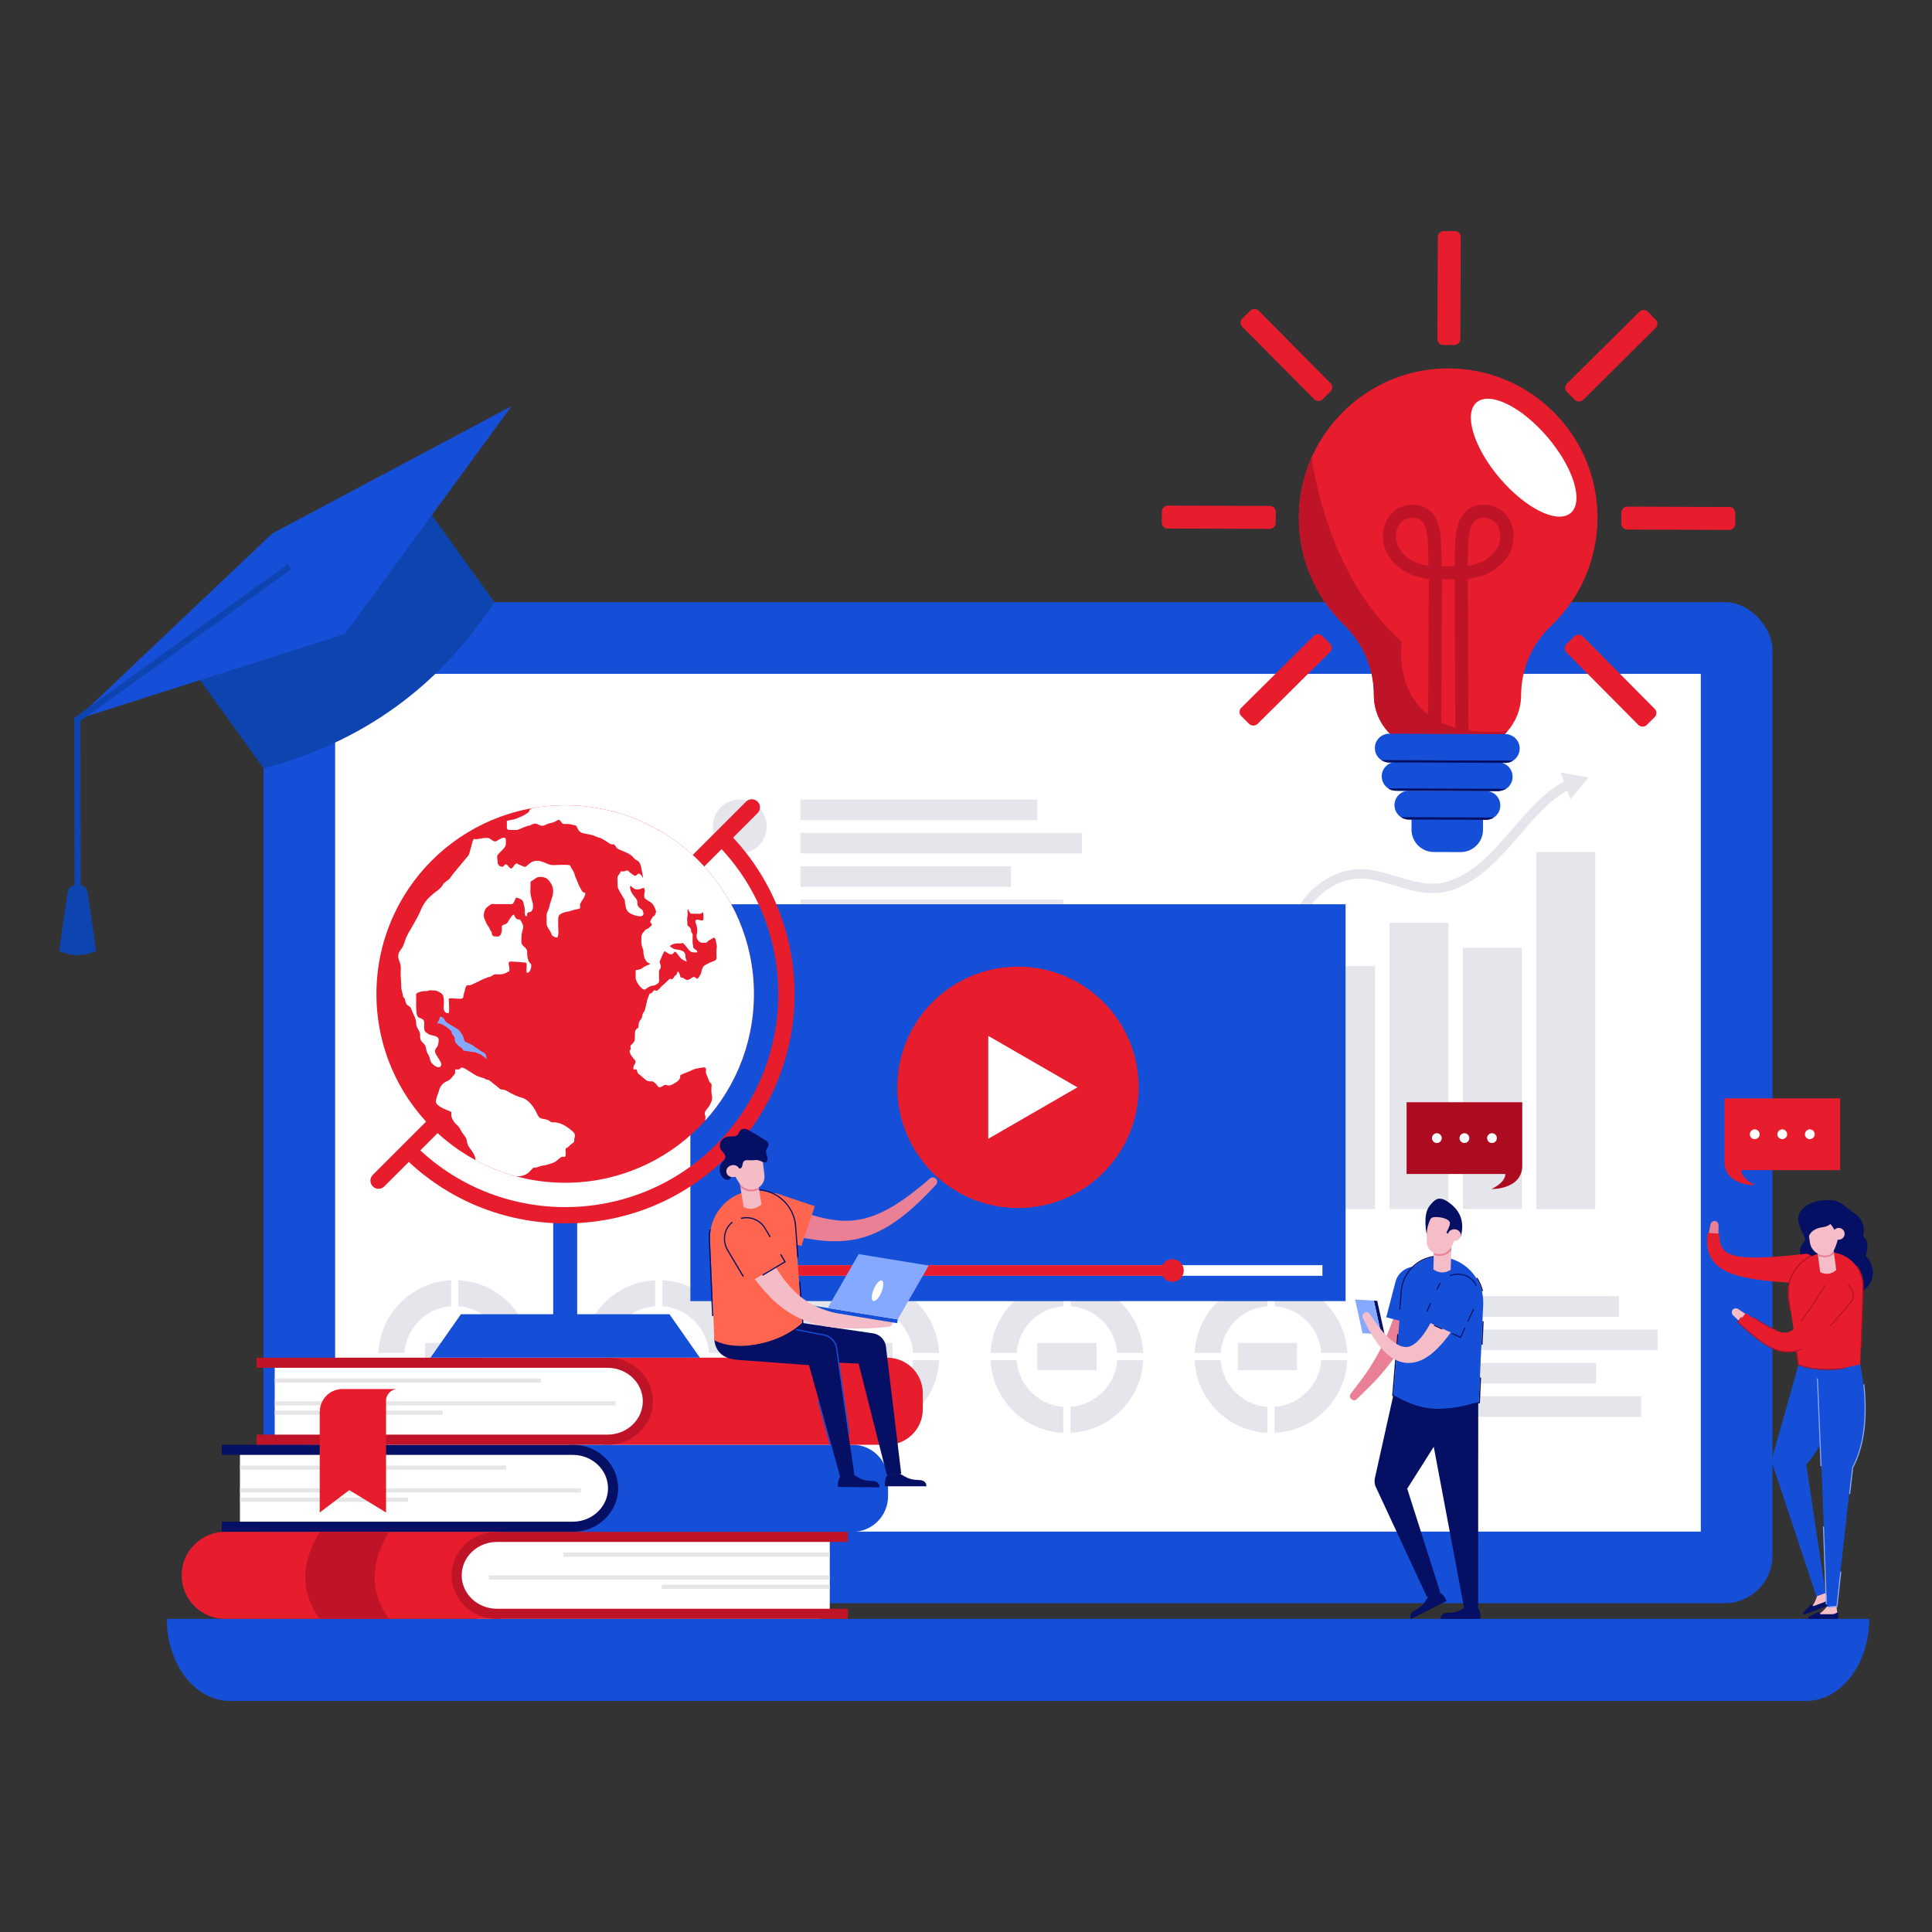 <?xml version="1.0" encoding="UTF-8"?>
<svg id="Layer_1" data-name="Layer 1" xmlns="http://www.w3.org/2000/svg" xmlns:xlink="http://www.w3.org/1999/xlink" viewBox="0 0 450 450">
  <rect x="0" y="0" width="450" height="450" fill="#333333" stroke="none"/>
  <defs>
    <style>
      .cls-1 {
        fill: #b20f22;
      }

      .cls-2 {
        fill: #164fd7;
      }

      .cls-3 {
        fill: #fff;
      }

      .cls-4 {
        fill: #0e44af;
      }

      .cls-5 {
        fill: #bf1328;
      }

      .cls-6 {
        fill: #f4bcc7;
      }

      .cls-7 {
        fill: #ad0b1f;
      }

      .cls-8 {
        fill: #f5bdc8;
      }

      .cls-9 {
        fill: #e5e6eb;
      }

      .cls-10 {
        opacity: 0;
      }

      .cls-11 {
        fill: #e71d2e;
      }

      .cls-12 {
        fill: #ff654f;
      }

      .cls-13 {
        fill: #ea8096;
      }

      .cls-14 {
        fill: #84a9ff;
      }

      .cls-15 {
        fill: #050f64;
      }

      .cls-16 {
        clip-path: url(#clippath);
      }

      .cls-17 {
        fill: #e6e6e6;
      }
    </style>
    <clipPath id="clippath">
      <circle class="cls-11" cx="131.64" cy="231.53" r="43.96"/>
    </clipPath>
  </defs>
  <g>
    <path class="cls-2" d="M38.85,377.07h0c0,10.56,6.58,19.11,14.69,19.11h367.15c8.11,0,14.69-8.56,14.69-19.11H38.85Z"/>
    <rect class="cls-14" x="78.06" y="161.33" width="318.09" height="199.79"/>
    <rect class="cls-2" x="61.37" y="140.25" width="351.47" height="233.17" rx="11.13" ry="11.13"/>
    <rect class="cls-3" x="78.06" y="156.95" width="318.09" height="199.79"/>
    <polygon class="cls-9" points="191.22 377.07 111.23 377.07 111.52 373.53 111.87 369.12 190.59 369.12 191.22 377.07"/>
  </g>
  <g>
    <g>
      <rect class="cls-9" x="306.54" y="225.03" width="13.74" height="56.59"/>
      <rect class="cls-9" x="323.64" y="214.95" width="13.74" height="66.66"/>
      <rect class="cls-9" x="289.45" y="248.43" width="13.74" height="33.19"/>
      <rect class="cls-9" x="340.73" y="220.75" width="13.74" height="60.86"/>
      <rect class="cls-9" x="357.82" y="198.47" width="13.74" height="83.15"/>
      <g>
        <path class="cls-9" d="M279.91,244.1c-1.55,0-3.12-.18-4.67-.54-6.11-1.45-9.63-6.78-11.75-10.66l1.94-1.06c3.04,5.58,6.32,8.62,10.31,9.57,8.08,1.92,16.58-1.96,19.78-9.01,1.23-2.72,1.88-5.77,2.51-8.71.11-.51.22-1.01.33-1.52.87-3.97,2.3-9.04,5.62-13.11,4-4.9,9.72-7.31,15.32-6.45,2.08.32,4.13.94,6.12,1.54,3.98,1.21,7.75,2.35,11.63,1.2,6.23-1.84,10.8-7.14,15.21-12.27,3.79-4.4,7.71-8.95,12.74-11.45l.99,1.98c-4.63,2.3-8.23,6.49-12.05,10.91-4.63,5.37-9.41,10.92-16.26,12.94-4.52,1.33-8.78.04-12.9-1.21-2-.61-3.89-1.18-5.82-1.47-4.82-.74-9.78,1.38-13.27,5.66-3.03,3.71-4.36,8.46-5.17,12.19-.11.5-.22,1-.33,1.51-.65,3.06-1.33,6.22-2.66,9.16-3.01,6.63-10.11,10.8-17.63,10.8Z"/>
        <polygon class="cls-9" points="365.77 186.15 370.01 181.07 363.49 179.94 365.77 186.15"/>
      </g>
    </g>
    <g>
      <g>
        <g>
          <g>
            <path class="cls-9" d="M94.19,315.13c.41-5.82,5.07-10.48,10.88-10.88v-6.06c-4.44.2-8.58,2.03-11.75,5.19-3.16,3.16-4.99,7.31-5.19,11.75h6.06Z"/>
            <path class="cls-9" d="M106.74,304.25c5.82.41,10.48,5.07,10.88,10.88h6.06c-.2-4.44-2.03-8.58-5.19-11.75-3.16-3.16-7.31-4.99-11.75-5.19v6.06Z"/>
            <path class="cls-9" d="M105.08,327.68c-5.82-.41-10.48-5.07-10.88-10.88h-6.06c.2,4.44,2.03,8.58,5.19,11.75,3.16,3.16,7.31,4.99,11.75,5.19v-6.06Z"/>
            <path class="cls-9" d="M117.63,316.79c-.41,5.82-5.07,10.48-10.88,10.88v6.06c4.44-.2,8.58-2.03,11.75-5.19s4.99-7.31,5.19-11.75h-6.06Z"/>
          </g>
          <rect class="cls-9" x="99.01" y="312.79" width="13.81" height="6.34"/>
        </g>
        <g>
          <g>
            <path class="cls-9" d="M141.72,315.13c.41-5.82,5.07-10.48,10.88-10.88v-6.06c-4.44.2-8.58,2.03-11.75,5.19-3.16,3.16-4.99,7.31-5.19,11.75h6.06Z"/>
            <path class="cls-9" d="M154.27,304.25c5.82.41,10.48,5.07,10.88,10.88h6.06c-.2-4.44-2.03-8.58-5.19-11.75-3.16-3.16-7.31-4.99-11.75-5.19v6.06Z"/>
            <path class="cls-9" d="M152.61,327.68c-5.82-.41-10.48-5.07-10.88-10.88h-6.06c.2,4.44,2.03,8.58,5.19,11.75,3.16,3.16,7.31,4.99,11.75,5.19v-6.06Z"/>
            <path class="cls-9" d="M165.16,316.79c-.41,5.82-5.07,10.48-10.88,10.88v6.06c4.44-.2,8.58-2.03,11.75-5.19,3.16-3.16,4.99-7.31,5.19-11.75h-6.06Z"/>
          </g>
          <rect class="cls-9" x="146.54" y="312.79" width="13.81" height="6.34"/>
        </g>
        <g>
          <g>
            <path class="cls-9" d="M189.26,315.13c.41-5.82,5.07-10.48,10.88-10.88v-6.06c-4.44.2-8.58,2.03-11.75,5.19-3.16,3.16-4.99,7.31-5.19,11.75h6.06Z"/>
            <path class="cls-9" d="M201.8,304.25c5.82.41,10.48,5.07,10.88,10.88h6.06c-.2-4.44-2.03-8.58-5.19-11.75-3.16-3.16-7.31-4.99-11.75-5.19v6.06Z"/>
            <path class="cls-9" d="M200.14,327.68c-5.82-.41-10.48-5.07-10.88-10.88h-6.06c.2,4.44,2.03,8.58,5.19,11.75s7.31,4.99,11.75,5.19v-6.06Z"/>
            <path class="cls-9" d="M212.69,316.79c-.41,5.82-5.07,10.48-10.88,10.88v6.06c4.44-.2,8.58-2.03,11.75-5.19,3.16-3.16,4.99-7.31,5.19-11.75h-6.06Z"/>
          </g>
          <rect class="cls-9" x="194.07" y="312.79" width="13.81" height="6.34"/>
        </g>
      </g>
      <g>
        <g>
          <g>
            <path class="cls-9" d="M236.79,315.13c.41-5.82,5.07-10.48,10.88-10.88v-6.06c-4.44.2-8.58,2.03-11.75,5.19-3.16,3.16-4.99,7.31-5.19,11.75h6.06Z"/>
            <path class="cls-9" d="M249.34,304.25c5.82.41,10.48,5.07,10.88,10.88h6.06c-.2-4.44-2.03-8.58-5.19-11.75-3.16-3.16-7.31-4.99-11.75-5.19v6.06Z"/>
            <path class="cls-9" d="M247.67,327.68c-5.82-.41-10.48-5.07-10.88-10.88h-6.06c.2,4.44,2.03,8.58,5.19,11.75s7.31,4.99,11.75,5.19v-6.06Z"/>
            <path class="cls-9" d="M260.22,316.79c-.41,5.82-5.07,10.48-10.88,10.88v6.06c4.44-.2,8.58-2.03,11.75-5.19,3.16-3.16,4.99-7.31,5.19-11.75h-6.06Z"/>
          </g>
          <rect class="cls-9" x="241.6" y="312.79" width="13.81" height="6.34"/>
        </g>
        <g>
          <g>
            <path class="cls-9" d="M284.32,315.13c.41-5.82,5.07-10.48,10.88-10.88v-6.06c-4.44.2-8.58,2.03-11.75,5.19-3.16,3.16-4.99,7.31-5.19,11.75h6.06Z"/>
            <path class="cls-9" d="M296.87,304.25c5.82.41,10.48,5.07,10.88,10.88h6.06c-.2-4.44-2.03-8.58-5.19-11.75-3.16-3.16-7.31-4.99-11.75-5.19v6.06Z"/>
            <path class="cls-9" d="M295.2,327.68c-5.82-.41-10.48-5.07-10.88-10.88h-6.06c.2,4.44,2.03,8.58,5.19,11.75,3.16,3.16,7.31,4.99,11.75,5.19v-6.06Z"/>
            <path class="cls-9" d="M307.75,316.79c-.41,5.82-5.07,10.48-10.88,10.88v6.06c4.44-.2,8.58-2.03,11.75-5.19s4.99-7.31,5.19-11.75h-6.06Z"/>
          </g>
          <rect class="cls-9" x="288.3" y="312.79" width="13.81" height="6.34"/>
        </g>
      </g>
    </g>
    <g>
      <rect class="cls-9" x="329.26" y="301.91" width="47.83" height="4.79"/>
      <rect class="cls-9" x="329.26" y="309.68" width="56.82" height="4.79"/>
      <rect class="cls-9" x="329.26" y="317.45" width="42.49" height="4.79"/>
      <rect class="cls-9" x="329.26" y="325.22" width="53.01" height="4.79"/>
    </g>
    <g>
      <g>
        <g>
          <rect class="cls-9" x="186.43" y="186.22" width="55.21" height="4.79"/>
          <rect class="cls-9" x="186.43" y="193.99" width="65.58" height="4.79"/>
          <rect class="cls-9" x="186.43" y="201.76" width="49.05" height="4.79"/>
          <rect class="cls-9" x="186.43" y="209.53" width="61.19" height="4.79"/>
        </g>
        <path class="cls-9" d="M172.29,186.22h0c-3.47,0-6.28,2.81-6.28,6.28h0c0,3.47,2.81,6.28,6.28,6.28h0c3.47,0,6.28-2.81,6.28-6.28h0c0-3.47-2.81-6.28-6.28-6.28Z"/>
      </g>
      <g>
        <g>
          <rect class="cls-9" x="186.43" y="223.63" width="44.84" height="4.79"/>
          <rect class="cls-9" x="186.43" y="231.4" width="55.21" height="4.79"/>
          <rect class="cls-9" x="186.43" y="239.16" width="67.74" height="4.79"/>
          <rect class="cls-9" x="186.43" y="246.93" width="61.19" height="4.79"/>
        </g>
        <path class="cls-9" d="M172.29,223.63h0c-3.47,0-6.28,2.81-6.28,6.28h0c0,3.47,2.81,6.28,6.28,6.28h0c3.47,0,6.28-2.81,6.28-6.28h0c0-3.47-2.81-6.28-6.28-6.28Z"/>
      </g>
      <g>
        <g>
          <rect class="cls-9" x="186.43" y="261.03" width="67.74" height="4.79"/>
          <rect class="cls-9" x="186.43" y="268.8" width="58.03" height="4.79"/>
          <rect class="cls-9" x="186.43" y="276.57" width="41.16" height="4.79"/>
          <rect class="cls-9" x="186.43" y="284.34" width="53.3" height="4.79"/>
        </g>
        <path class="cls-9" d="M172.29,261.03h0c-3.47,0-6.28,2.81-6.28,6.28h0c0,3.47,2.81,6.28,6.28,6.28h0c3.47,0,6.28-2.81,6.28-6.28h0c0-3.47-2.81-6.28-6.28-6.28Z"/>
      </g>
    </g>
  </g>
  <g>
    <rect class="cls-2" x="160.8" y="210.62" width="152.61" height="92.43"/>
    <g>
      <circle class="cls-11" cx="237.11" cy="253.26" r="28.11"/>
      <polygon class="cls-3" points="250.95 253.26 230.18 241.27 230.18 265.25 250.95 253.26"/>
    </g>
    <rect class="cls-3" x="167.2" y="294.68" width="140.82" height="2.48"/>
    <circle class="cls-11" cx="273.08" cy="295.92" r="2.64"/>
    <rect class="cls-11" x="167.2" y="294.68" width="105.88" height="2.48"/>
  </g>
  <g>
    <rect class="cls-11" x="324.23" y="64.42" width="26.54" height="5.34" rx="1.35" ry="1.35" transform="translate(269.13 404.33) rotate(-89.78)"/>
    <rect class="cls-11" x="296.96" y="69.4" width="5.34" height="26.54" rx="1.35" ry="1.35" transform="translate(28.72 235.06) rotate(-44.78)"/>
    <rect class="cls-11" x="281.2" y="107.2" width="5.34" height="26.54" rx="1.35" ry="1.35" transform="translate(162.32 403.88) rotate(-89.78)"/>
    <rect class="cls-11" x="286.18" y="155.67" width="26.54" height="5.34" rx="1.35" ry="1.35" transform="translate(-24.63 256.89) rotate(-44.78)"/>
    <rect class="cls-11" x="372.45" y="145.24" width="5.34" height="26.54" rx="1.35" ry="1.35" transform="translate(-2.79 310.25) rotate(-44.78)"/>
    <rect class="cls-11" x="388.21" y="107.45" width="5.34" height="26.54" rx="1.35" ry="1.35" transform="translate(268.68 511.13) rotate(-89.78)"/>
    <rect class="cls-11" x="362.02" y="80.18" width="26.54" height="5.34" rx="1.35" ry="1.35" transform="translate(50.56 288.41) rotate(-44.78)"/>
    <g>
      <g>
        <path class="cls-11" d="M372.08,120.72c-.04,9.89-4.2,18.8-10.85,25.11-2.21,2.1-3.94,4.61-5.12,7.35-1.18,2.75-1.81,5.73-1.82,8.78-.01,3.2-1.21,6.12-3.17,8.35-1.68,1.9-3.91,3.29-6.44,3.92-1,.25-2.05.38-3.13.38l-8.91-.03c-3.5-.01-6.67-1.45-8.96-3.75-2.29-2.31-3.7-5.48-3.68-8.99.02-6.16-2.52-12.01-6.93-16.3-6.54-6.35-10.59-15.25-10.54-25.09.02-4.91,1.06-9.58,2.93-13.81.32-.73.67-1.45,1.04-2.15,5.81-11.04,17.38-18.62,30.66-18.68,19.34-.08,35,15.61,34.93,34.92Z"/>
        <path class="cls-5" d="M351.12,170.31c-1.68,1.9-3.91,3.29-6.44,3.92-1,.25-2.05.38-3.13.38l-8.91-.03c-3.5-.01-6.67-1.45-8.96-3.75-2.29-2.31-3.7-5.48-3.68-8.99.02-6.16-2.52-12.01-6.93-16.3-6.54-6.35-10.59-15.25-10.54-25.09.02-4.91,1.06-9.58,2.93-13.81,2.17,12.94,7.58,30.81,21.04,42.86,0,0-3.77,23.28,24.64,20.81Z"/>
        <ellipse class="cls-3" cx="354.9" cy="106.63" rx="7.33" ry="16.91" transform="translate(15.46 255.3) rotate(-40.38)"/>
        <path class="cls-2" d="M353.96,174.36c0,.93-.38,1.76-.99,2.37-.17.16-.35.31-.55.44-.53.34-1.15.54-1.82.53l-27.03-.1c-.67,0-1.3-.2-1.82-.55-.92-.6-1.52-1.64-1.52-2.82,0-.93.38-1.76.99-2.37.61-.6,1.45-.97,2.37-.97l27.03.1c1.85,0,3.35,1.51,3.34,3.36Z"/>
        <path class="cls-2" d="M352.31,180.94c0,.93-.38,1.76-.99,2.37-.16.16-.34.31-.54.43-.47.31-1.03.5-1.63.53-.07,0-.13,0-.2,0l-23.78-.09c-.07,0-.13,0-.2,0-.6-.04-1.16-.23-1.63-.55-.91-.6-1.51-1.64-1.51-2.81,0-.93.38-1.76.99-2.37.61-.6,1.45-.97,2.37-.97l23.78.09c1.85,0,3.35,1.51,3.34,3.36Z"/>
        <path class="cls-2" d="M340.19,198.47l-6.23-.02c-2.88-.01-5.2-2.35-5.19-5.23l.02-5.76,16.65.06-.02,5.76c-.01,2.88-2.35,5.2-5.23,5.19Z"/>
        <path class="cls-2" d="M349.45,187.62c0,.93-.38,1.76-.99,2.37-.17.16-.35.31-.55.44-.52.34-1.15.53-1.82.53l-17.95-.07c-.67,0-1.3-.2-1.82-.55-.92-.6-1.52-1.64-1.52-2.82,0-.93.38-1.76.99-2.37.61-.61,1.45-.98,2.37-.97l17.95.07c1.85,0,3.35,1.51,3.34,3.36Z"/>
        <path class="cls-15" d="M352.42,177.16c-.53.34-1.15.54-1.82.53l-27.03-.1c-.67,0-1.3-.2-1.82-.55l30.67.12Z"/>
        <path class="cls-15" d="M350.78,183.74l-1.63.53-24.19-.09c-.6-.04-1.16-.23-1.63-.55l27.45.1Z"/>
        <path class="cls-15" d="M347.91,190.42c-.52.34-1.15.53-1.82.53l-17.95-.07c-.67,0-1.3-.2-1.82-.55l21.59.08Z"/>
      </g>
      <path class="cls-5" d="M350.18,119.3c-1.28-1.2-3.08-1.83-4.92-1.74-1.7.08-3.22.78-4.25,1.96-1.26,1.43-1.66,3.29-1.89,4.91-.19,1.33-.28,4.15-.31,7.46-.46-.02-2.55-.02-3.01,0-.03-3.31-.12-6.13-.31-7.46-.23-1.62-.64-3.47-1.89-4.91-1.04-1.18-2.55-1.88-4.25-1.96-1.84-.09-3.64.54-4.92,1.74-2.29,2.14-2.97,5.8-1.66,8.91,1.11,2.64,3.51,4.78,6.57,5.86,1.07.38,2.22.63,3.45.77,0,6.98-.16,35.88-.16,36.01l3.05.07c.01-.52.17-29.11.16-35.98.48-.02,2.5-.02,2.98,0,0,6.87.15,35.46.16,35.98l3.05-.07c0-.13-.17-29.03-.16-36.01,1.23-.13,2.37-.39,3.45-.77,3.07-1.08,5.46-3.22,6.57-5.86,1.31-3.11.62-6.78-1.66-8.91ZM330.33,131.21c-2.22-.79-4.01-2.35-4.78-4.17-.81-1.93-.42-4.24.93-5.51.63-.59,1.55-.93,2.5-.93.06,0,.13,0,.19,0,.87.04,1.63.37,2.11.93.73.83,1,2.15,1.17,3.33.17,1.19.25,3.81.28,6.92-.86-.12-1.67-.31-2.41-.57ZM349.04,127.04c-.77,1.83-2.55,3.39-4.78,4.17-.75.26-1.55.45-2.41.57.03-3.11.11-5.72.28-6.92.17-1.18.44-2.49,1.17-3.33.49-.56,1.24-.89,2.11-.93.06,0,.13,0,.19,0,.94,0,1.87.34,2.5.93,1.35,1.26,1.74,3.58.93,5.51Z"/>
    </g>
  </g>
  <g>
    <g>
      <path class="cls-2" d="M132.57,336.51h65.99c4.57,0,8.28,3.71,8.28,8.28v3.73c0,4.57-3.71,8.28-8.28,8.28h-65.99v-20.28h0Z"/>
      <path class="cls-3" d="M55.89,337.69h79.71c4.04,0,7.31,3.28,7.31,7.31v3.29c0,4.04-3.28,7.31-7.31,7.31H55.89v-17.92h0Z"/>
      <path class="cls-15" d="M133.41,356.79H51.66v-2.36h81.76c4.52,0,8.2-3.49,8.2-7.78s-3.68-7.78-8.2-7.78H51.66v-2.36h81.76c5.83,0,10.56,4.55,10.56,10.14s-4.74,10.14-10.56,10.14Z"/>
      <g>
        <rect class="cls-17" x="55.89" y="341.34" width="62.02" height=".98"/>
        <rect class="cls-17" x="55.89" y="346.65" width="79.39" height=".98"/>
        <rect class="cls-17" x="55.89" y="348.82" width="39.11" height=".98"/>
      </g>
    </g>
    <g>
      <path class="cls-11" d="M52.45,377.07h64.13v-20.28H52.45c-5.6,0-10.14,4.54-10.14,10.14h0c0,5.6,4.54,10.14,10.14,10.14Z"/>
      <path class="cls-3" d="M115.21,375.89h78.06v-17.92h-78.06c-4.95,0-8.96,4.01-8.96,8.96h0c0,4.95,4.01,8.96,8.96,8.96Z"/>
      <path class="cls-5" d="M115.74,377.07h81.76v-2.36h-81.76c-4.52,0-8.2-3.49-8.2-7.78s3.68-7.78,8.2-7.78h81.76v-2.36h-81.76c-5.83,0-10.56,4.55-10.56,10.14s4.74,10.14,10.56,10.14Z"/>
      <g>
        <rect class="cls-17" x="131.25" y="361.62" width="62.02" height=".98" transform="translate(324.52 724.21) rotate(180)"/>
        <rect class="cls-17" x="113.87" y="366.93" width="79.39" height=".98" transform="translate(307.14 734.85) rotate(180)"/>
        <rect class="cls-17" x="154.16" y="369.1" width="39.11" height=".98" transform="translate(347.42 739.18) rotate(180)"/>
      </g>
    </g>
    <g>
      <path class="cls-11" d="M140.67,316.23h65.99c4.57,0,8.28,3.71,8.28,8.28v3.73c0,4.57-3.71,8.28-8.28,8.28h-65.99v-20.28h0Z"/>
      <path class="cls-3" d="M63.99,317.41h79.71c4.04,0,7.31,3.28,7.31,7.31v3.29c0,4.04-3.28,7.31-7.31,7.31H63.99v-17.92h0Z"/>
      <path class="cls-5" d="M141.52,336.51H59.76v-2.36h81.76c4.52,0,8.2-3.49,8.2-7.78s-3.68-7.78-8.2-7.78H59.76v-2.36h81.76c5.83,0,10.56,4.55,10.56,10.14s-4.74,10.14-10.56,10.14Z"/>
      <g>
        <rect class="cls-17" x="63.99" y="321.06" width="62.02" height=".98"/>
        <rect class="cls-17" x="63.99" y="326.37" width="79.39" height=".98"/>
        <rect class="cls-17" x="63.99" y="328.54" width="39.11" height=".98"/>
      </g>
      <path class="cls-11" d="M79.78,323.53c-2.93,0-5.29,2.36-5.29,5.29h-.02v23.47l6.89-5.22,8.56,5.22v-26.07c0-1.46,1.23-2.69,2.69-2.69h-12.84Z"/>
    </g>
    <path class="cls-5" d="M74.47,377.07h16.16c-4.5-6.1-4.5-12.86,0-20.28h-16.16c-4.5,7.42-4.5,14.18,0,20.28Z"/>
  </g>
  <g>
    <polygon class="cls-2" points="163.02 316.23 100.27 316.23 107.36 306.11 155.93 306.11 163.02 316.23"/>
    <rect class="cls-2" x="128.85" y="282.85" width="5.59" height="25.79"/>
    <path class="cls-11" d="M131.65,284.95c-14.29,0-27.71-5.55-37.79-15.63l2.68-2.68c19.36,19.36,50.86,19.36,70.22,0,19.36-19.36,19.36-50.86,0-70.22l2.68-2.68c20.84,20.84,20.84,54.75,0,75.58-10.08,10.08-23.5,15.63-37.79,15.63Z"/>
    <path class="cls-11" d="M88.17,276.9c-.49,0-.97-.19-1.34-.56-.74-.74-.74-1.94,0-2.68l86.95-86.95c.74-.74,1.94-.74,2.68,0,.74.74.74,1.94,0,2.68l-86.95,86.95c-.37.37-.86.56-1.34.56Z"/>
    <g>
      <circle class="cls-11" cx="131.64" cy="231.53" r="43.96"/>
      <g class="cls-16">
        <g>
          <path class="cls-3" d="M147.55,249.07c0-.21-.04-.43.01-.64.1-.35.44-.68.46-1.04,0-.06.02-.2,0-.26-.02-.08-.04-.09-.09-.15-.14-.2-.34-.39-.5-.59-.3-.38-.59-.78-.73-1.25-.09-.32-.06-.49.16-.69.23-.22-.14-.58.01-.86.21-.37.63-.57.82-.96.17-.33.19-.65.18-1.02,0-.4,0-.81.04-1.21.05-.48.22-.65.61-.93.2-.15.22-.17.21-.39,0-.25-.02-.49.05-.74.08-.31.23-.65.46-.87.28-.26.34-.75.41-1.11.04-.21.07-.35.21-.5.13-.14.2-.28.27-.46.28-.78.41-1.57.6-2.37.07-.3.18-.57.29-.86.06-.14.21-.7.39-.78.08-.04.17,0,.27-.04.28-.13.43-.63.75-.7.13-.03.24.07.35.1.19.06.25.02.41-.11.29-.22.58-.51.81-.8.22-.29.53-.46.8-.72.21-.2.41-.4.62-.6.07-.06.43-.45.6-.54.16-.08.15.01.27.09.44.26.74-.7,1.01-.89.03-.02.1-.02.14-.04.12-.08.2-.32.25-.44.09-.22.1-.57.35-.3.16.17.22.43.3.64.04.11.12.55.22.62.09.06.17.03.28.05.42.06.65.42,1.05.52.41.1.84-.18,1.16-.4.16-.11.35-.31.57-.28.27.04.54.3.76.44.26-.1.36-.4.53-.6.16-.19.23-.35.33-.6.23-.57.22-1.29.66-1.76.15-.16.29-.23.5-.33.35-.17.67-.38,1.03-.54.4-.18.98-.29,1.32-.6.2-.18.14-.59.13-.82,0-.55-.04-1.12,0-1.67,0-.14.07-.26.08-.4.03-.39-.11-.83-.18-1.21-.05-.31-.06-.7-.28-.95-.2-.22-.38-.05-.61.09-.3.18-.64.34-.92.55-.15.11-.32.36-.5.44-.15.06-.38,0-.54.01-.22,0-.44,0-.66-.07-.54-.18-1.03-.83-1.02-1.39,0-.1,0-.19,0-.29,0-.24.11-.44.14-.67.04-.29.03-.7-.02-.98-.05-.34-.15-.71-.26-1.04-.07-.2-.17-.37-.14-.59.06-.46.53-.39.86-.3.21.06.82.26.95-.02.09-.19.08-.47.08-.67,0-.37,0-.73-.15-1.08-.22-.02-.29.27-.49.32-.29.07-.75,0-1.03,0-.3,0-.59,0-.89,0-.16,0-.34.02-.47-.08-.18-.14-.3-.43-.42-.63-.05-.08-.14-.34-.24-.38-.09.37,0,.83,0,1.21,0,.21-.04.4-.07.6-.02.13-.02.25-.05.38-.03.14-.03.26,0,.41.04.21.05.38.05.6,0,.2-.04.46.06.64.05.11.14.18.26.2.11.07.19.16.26.27.07.1.17.2.22.31.08.22.02.49.11.72.05.15.17.24.25.36.12.19.06.5.06.73,0,.37,0,.73,0,1.1,0,.23-.02.47.05.69.05.14.09.22.09.38,0,.12-.03.25.02.37.09.19.33.36.5.47.14.1.57.4.41.6-.11.14-.76.06-.84.05-.44-.03-.63-.08-.95-.4-.35-.36-.62-.79-.95-1.17-.14-.18-.3-.34-.48-.49-.05-.05-.11-.1-.16-.14-.12-.03-.17.09-.25.12-.08.03-.18.01-.27.01-.51,0-1.02-.04-1.51.1-.35.1-.67.28-.97.48.31.42,1.01.78,1.55.83.51.04,1.08.14,1.53.41.24.15.4.37.49.63.1.27.05.51.08.79.05.35.28.66.29,1.01-.44-.17-.87-.39-1.24-.69-.38-.32-.69-.83-1.01-1.22-.07-.08-.31-.43-.49-.41-.13.02-.25.23-.32.3-.33.35-.59.41-1.02.2-.23-.11-.44-.23-.65-.38-.12-.08-.31-.15-.33-.32-.41.41-.64,1.04-.85,1.57-.11.28-.25.55-.36.83-.05.12-.05.16-.02.3.03.16.12.29.17.44.07.19.09.43.08.64-.03.32-.2.42-.34.68-.09.16-.08.29-.07.46,0,.38,0,.77,0,1.15,0,.36.05.76,0,1.11-.05.42-.62.64-.94.81-.2.1-.45.1-.68.13-.48.07-.83.36-1.24.59-.13.08-.21.23-.35.27-.51.14-1.07-.48-1.33-.81-.32-.41-.64-.92-.82-1.42-.1-.27-.08-.52-.08-.8,0-.32,0-.63,0-.95,0-.23-.09-.5.18-.56.36-.08.81-.03,1.12-.27.33-.25.61-.45,1.01-.64.21-.09.41-.19.62-.28.21,0,.35-.09.44-.24-.2-.09-.38-.18-.56-.29-.24-.15-.36-.38-.53-.62-.27-.38-.35-.92-.44-1.37-.05-.23-.03-.46-.03-.69,0-.23-.05-.35-.15-.55-.19-.39-.3-.9-.32-1.33-.02-.48-.03-.98,0-1.46.02-.26.08-.51.21-.73.14-.23.35-.39.52-.61.05-.06.07-.12.11-.18.08-.12.18-.17.32-.23.23-.1.5-.17.67-.37.04-.05.08-.11.12-.16.11-.12.31-.19.41-.31.06-.07.07-.19.04-.3-.07-.24-.34-.34-.34-.62,0-.14.07-.26.14-.37.11-.18.21-.36.31-.55.1-.19.19-.28.36-.39.11-.07.26-.15.34-.25-.11-.09.23-.65.21-.73-.07-.35-.2-.69-.34-1.02-.17-.4-.38-.72-.69-1.01-.39-.36-.91-.56-1.32-.88-.21-.16-.38-.3-.41-.58-.02-.28-.02-.58.03-.85.04-.18.11-.27.11-.44,0-.13-.05-.27-.07-.4-.02-.15,0-.27-.17-.35-.17-.08-.33.03-.5.09-.43.16-.79.27-1.26.22-.39-.04-.69-.29-.98-.53-.11-.09-.24-.27-.39-.28-.08.08-.07.21-.07.32-.02.57.27,1.08.55,1.55.3.51.82.92,1.06,1.46.08.18.09.4.09.59,0,.43.03.68.35,1.02.16.18.35.34.55.47.14.07.25.16.33.29.05.1.01.14.03.24.02.08.06.12.1.2.11.22.07.56-.11.74-.21.2-.63.2-.88.17-.57-.06-1.17-.25-1.7-.48-.42-.19-.79-.42-1.05-.83-.2-.31-.28-.56-.33-.93-.04-.34-.18-.66-.19-1,0-.11.02-.22,0-.32-.05-.32-.42-.83-.55-1.05-.31-.53-.64-1.06-.92-1.6-.31-.62-.26-1.23-.26-1.9,0-.33-.07-.75.03-1.07.11-.35.41-.61.58-.92.04-.08.03-.2.07-.27.07-.12.3-.06.42-.06.21,0,.46,0,.66-.09.08-.03.15-.08.23-.1.13-.03.27-.05.4,0,.22.17.43.36.62.55.19.13.37.27.56.4.21.14.47.34.72.21.17-.09.27-.26.43-.36.57-.37,1.04.63,1.25,1.01-.06-.56-.18-1.13-.29-1.68-.11-.56-.19-1.19-.43-1.71-.08-.16-.17-.36-.3-.49-.24-.25-.62-.39-.9-.62-.19-.16-.36-.34-.51-.53-.17-.21-.39-.36-.61-.51-.55-.38-1.27-.63-1.89-.91-.25-.11-.84-.32-1.11-.54-.28-.23-.39-.62-.66-.85-.17-.15-.37-.06-.59-.08-.28-.02-.51-.17-.73-.33-.32-.24-.65-.44-1-.64-.3-.17-.6-.35-.9-.51-.14-.08-.3-.03-.46-.09-.07-.02-.12-.07-.18-.1-.12-.06-.27-.08-.39-.13-.2-.07-.4-.18-.6-.26-.25-.09-.55-.15-.81-.22-.59-.14-1.21-.19-1.8-.36-.19-.05-.29-.16-.47-.24-.2-.1-.29-.21-.38-.4-.08-.15-.19-.29-.26-.44-.15-.28-.23-.65-.58-.71-.59-.11-1.2-.31-1.79-.33-.37-.01-.91.13-1.21-.14-.27-.24-.43-.86-.88-.8-.28.04-.52.29-.77.4-.25.11-.48.2-.74.25-.36.07-.71.19-1.06.31-.33.11-.78.42-1.15.41-.5,0-.89-.27-1.33-.45-.36-.14-.81.02-1.14.15-.18.08-.41.24-.6.27-.05,0-.1,0-.15,0-.24.03-.49.17-.73.24-.67.18-1.28.61-1.96.76-.17.04-.35.01-.53.01-.33,0-.66,0-.99,0-.28,0-.54.03-.74-.2-.15-.16-.13-.34-.13-.54,0-.43.05-.91-.02-1.34.7-.31,1.54-.25,2.25-.58.43-.21.89-.34,1.32-.55.39-.19.74-.4,1.1-.64.14-.09.58-.37.57-.57-.02-.49.94-.7,1.34-.92,1.21-.66,2.54-1.28,3.91-1.54.58-.11,1.39-.21,1.97.05.33.15.61.35.95.49.93.37,1.91.63,2.91.58.67-.03,1.38-.06,2.02-.27.28-.09.56-.2.84-.3.64-.22,1.3-.34,1.96-.47.64-.12,1.25-.11,1.9-.11.64,0,1.28-.04,1.92.02.86.08,1.68.35,2.54.45,1.08.12,2.18.05,3.26.2.83.11,1.63.33,2.44.5.32.06.64.11.96.19.28.06.6.09.85.23.29.17.56.35.82.56.01.17.49.23.59.35.39.44.85.82,1.31,1.18,1.35,1.06,2.85,1.93,4.19,3,1.64,1.3,3.12,2.79,4.51,4.35,2.44,2.73,4.91,5.6,6.74,8.79,1.48,2.59,2.3,5.5,3.61,8.18.59,1.2,1.2,2.39,1.93,3.52.67,1.03,1.4,2.01,2.04,3.06.99,1.61,1.73,3.38,2.2,5.21.6,2.34,1.37,4.64,1.87,7,.33,1.55.86,3.09.84,4.7-.02,1.68-.33,3.4-.72,5.03-.23.98-.51,1.94-.73,2.92-.26,1.14-.49,2.28-.89,3.39-.39,1.1-.89,2.18-1.36,3.25-.29.66-.54,1.36-.91,1.98-.25.41-.58.77-.87,1.15-.43.56-.81,1.15-1.26,1.69-1.74,2.08-3.99,3.73-6.01,5.52-.8.71-1.62,1.38-2.4,2.12-.38.36-.78.69-1.19,1.02-.17.13-.45.45-.68.47-.1,0-.28-.07-.3-.13-.1-.24-.21-.48-.33-.71-.17-.32-.39-.64-.62-.92-.11-.14-.21-.26-.38-.32-.28-.1-.61-.06-.9-.06-.18,0-.51-.06-.69.02-.08-.12-.05-.42-.05-.55,0-.2.02-.37.07-.57.08-.31.17-.6.34-.87.05-.07.11-.13.15-.2.05-.08.08-.17.12-.26.01-.03.04-.04.04-.07.02-.14,0-.24.05-.39.1-.35.13-.67.13-1.03,0-.13.02-.27,0-.4-.03-.15-.12-.26-.13-.41-.02-.31,0-.55.18-.82.28-.43.63-.8.9-1.24.05-.08.09-.15.12-.24.07-.19.18-.35.26-.53.12-.26.2-.56.23-.84.04-.27-.02-.53-.07-.8-.1-.51-.13-1.06-.09-1.58.02-.25.04-.49.04-.74,0-.06.02-.16,0-.22-.02-.11-.1-.17-.19-.25-.15-.13-.26-.24-.35-.42-.11-.21-.18-.45-.27-.67-.1-.27-.21-.53-.31-.8-.06-.15-.12-.3-.18-.45-.08-.33.05-.7-.02-1.03-.06-.33-.31-.33-.59-.31-.54.03-1.06.19-1.59.26-.58.09-1.11.41-1.64.63-.48.2-.98.38-1.46.59.06-.03-.67.27-.71.39-.05.15.04.33-.01.5-.14.43-.48.79-.85,1.02-.2.13-.4.23-.6.37-.1.07-.18.12-.29.17-.26.12-.53.26-.82.26-.19,0-.37,0-.55-.05-.09-.02-.17-.07-.26-.09-.02,0-.07,0-.1,0-.15.01-.28.07-.4.17-.23.14-.48.27-.73.38-.23.09-.36.05-.54-.13-.15-.15-.24-.34-.38-.5-.13-.16-.3-.29-.46-.42-.15-.12-.36-.32-.57-.33-.28,0-.6.05-.87-.04-.09-.03-.19-.06-.28-.1-.35-.12-.53-.39-.81-.62-.19-.16-.44-.27-.58-.49-.08-.13-.19-.14-.3-.24-.07-.06-.13-.12-.21-.17-.05-.03-.11-.06-.15-.1-.13-.12-.19-.3-.24-.46-.05-.16-.08-.48-.26-.55-.07-.03-.22,0-.3,0-.04,0-.09,0-.13,0-.07.01-.16-.03-.23-.04Z"/>
          <path class="cls-3" d="M102.28,253.89c-.12.65-.47,1.25-.62,1.9-.08.36-.22.89,0,1.24.29.47,1.08.89,1.48,1.1.54.27,1.08.47,1.63.7.38.15.3.06.35.31.05.25-.04.54.01.81.13.62.48,1.21.89,1.68.24.27.55.49.78.77.34.41.54.95.84,1.39.3.45.73.88.94,1.39.19.46.17.98.37,1.45.33.76.97,1.31,1.33,2.05.17.34.41.76.44,1.15.02.3-.05.4.13.67.37.53,1.09.85,1.62,1.2.56.37.88.96,1.47,1.28,1.44.78,3.09.65,4.65.72.48.02.85.28,1.34.3.65.04,1.45-.03,2.04-.24.56-.18,1.03-.48,1.4-.91.25-.23.49-.48.71-.75.22-.15.29-.13.56-.14.41-.02.71-.18,1.11-.31.35-.11.68-.18,1.04-.22.27-.03.39-.06.7-.16.6-.2,1.27-.34,1.81-.66.55-.32,1.05-.99,1.65-1.18.19-.06.46.08.63-.02.34-.2.14-1.13.15-1.45,0-.22-.04-.36.13-.52.09-.09.29-.13.4-.22.24-.19.44-.44.68-.64.19-.17.51-.32.67-.51.22-.25.1-.54.16-.85.04-.2.12-.41.14-.62.04-.6-.34-.93-.76-1.28-1.22-1.02-2.53-1.86-4.14-1.92-.19,0-.43.04-.62-.02-.11-.03-.47-.34-.49-.36-.52-.34-1.16-.33-1.74-.48-.88-.23-1.03-1.16-1.44-1.88-.6-1.05-1.4-2.08-2.46-2.69-.41-.23-.84-.35-1.29-.48-.79-.23-1.5-.61-2.22-1-.43-.23-.85-.52-1.32-.65-.26-.07-.51-.04-.76-.1-.25-.06-.46-.34-.66-.49-.52-.41-1.05-.81-1.56-1.23-.25-.21-.51-.46-.84-.53-.16-.04-.25,0-.4-.07-.19-.09-.25-.2-.48-.27-.74-.23-1.45-.4-2.11-.81-.53-.33-1.04-.67-1.57-.98-.4-.24-.88-.62-1.35-.69-.45-.06-.45.29-.8.41-.24.08-.56-.04-.82,0-.15.33,0,.71-.14,1.04-.07.16-.17.22-.28.34-.27.31-.53.67-.83.95-.24.22-.59.32-.88.49-.21.12-1.25.58-1.68,2.01Z"/>
          <path class="cls-14" d="M101.75,238.35c.94-.07,1.78.52,2.5,1.07.29.22.75.52.92.88.08.16.03.3.09.46.06.17.28.37.37.53.12.1.21.24.25.39.02.22.03.44.05.66.11.55.61,1.05,1.02,1.37.19.15.46.3.64.46.13.13.18.32.32.45.22.2.41.14.68.18.62.09,1.23.2,1.85.25.23.02.24.02.43.12.4.2.88.28,1.25.54.26.19.48.38.75.57.23.16.37.39.66.45-.06-.09-.17-.16-.22-.26-.06-.13-.01-.34-.05-.48-.05-.21-.2-.49-.35-.64-.2-.2-.49-.3-.74-.44-.24-.14-.44-.29-.66-.47-.28-.23-.62-.34-.89-.57-.27-.23-.47-.4-.81-.55-.2-.09-.39-.18-.58-.29-.26-.15-.76-.3-.96-.49-.18-.18-.2-.63-.3-.88-.11-.28-.23-.58-.4-.84-.4-.58-.72-1.01-1.34-1.36-.73-.41-1.48-.85-2.17-1.31-.33-.22-.4-.49-.61-.82-.24-.36-.54-.56-1-.46-.1.25-.01.66-.68,1.46Z"/>
          <path class="cls-3" d="M102.82,247.86c-.17-.6-.56-1.1-.87-1.63-.23-.4-.62-.89-.63-1.36-.02-.63.58-.96.69-1.49.11-.5.38-1.4-.1-1.77-.45-.35-1.17-.43-1.71-.58-.38-.11-.41-.18-.71-.39-.41-.27-.62-.46-.68-.97-.05-.42.01-.88,0-1.31,0-.53-.09-.85-.61-1.08-.4-.18-.8-.22-1-.66-.18-.39-.2-1.03-.24-1.44-.05-.55-.03-1.1-.03-1.65,0-.45,0-.9,0-1.35,0-.13-.05-.5.01-.66.1-.23.41-.32.63-.4.32-.12.64-.2.97-.25.3-.03.6-.03.9-.02.15-.03.25-.11.39-.15.38-.09.96.01,1.35,0,.56,0,1.2.38,1.65.71.34.25.42.52.49.93.13.74.04,1.57.03,2.32,0,.3-.02.5.13.77.2.38.62.71,1.07.47.13-.81.02-1.72.01-2.55,0-.2-.11-.62.06-.76.21-.18,1.1-.01,1.4-.01.44,0,1.59.23,1.85-.23.1-.17.05-.41.1-.6.08-.33.2-.65.28-.98.08-.32.15-.93.41-1.15.19-.16.28-.12.53-.12.39,0,.71-.17,1.06-.33,1.11-.49,2.16-1.13,3.31-1.52.38-.13.73-.13,1.05-.36.27-.19.4-.34.74-.35.37-.01.75,0,1.12,0,.49.02.94-.13,1.4-.32.21-.09.5-.38.74-.36.09-.32.04-.74,0-1.06-.04-.25-.24-.8-.08-1.05.2-.32.84-.15,1.18-.15.58,0,1.15.05,1.73.13.24.03.9,0,1.1.15.22.16.12.61.12.83,0,.45-.09.99.02,1.43.73.21,1.07-1.05,1.07-1.6,0-.42-.21-.5-.43-.79-.13-.18-.16-.15-.26-.47-.16-.51-.27-1.14-.27-1.68,0-.31.02-.55-.14-.84-.25-.47-.79-.73-1.06-1.19-.14-.25-.13-.35-.14-.61-.01-.88-.03-1.72.24-2.57.13-.4.17-.56.17-.96,0-.39-.14-.6-.31-.93-.12-.22-.18-.43-.37-.62-.25-.24-.45-.06-.72-.17-.33-.15-.62-.75-.77-1.09-.46.12-.89.98-1.17,1.33-.15.19-.21.44-.36.62-.23.26-.64.32-.95.47-.38.18-.33.24-.32.65.02.66-.05,1.81-.8,2.03-.2.06-.52-.02-.73-.01-.45.01-.63-.08-.79-.57-.05-.14-.03-.37-.08-.49-.07-.15-.11-.11-.19-.23-.2-.31-.28-.66-.51-.98-.22-.31-.39-.5-.52-.85-.15-.4-.38-.82-.51-1.22-.14-.42-.06-1.19.11-1.61.19-.45.43-.81.84-1.06.26-.16.48-.43.76-.51.29-.08.78,0,1.09,0h.94c.7,0,1.4,0,2.09,0,.18,0,.46.05.64,0,.44-.13.63-.82.82-1.2.21-.41-.02-.2.29-.26.2-.04.79.23.99.33.49.25.57.69.67,1.19.09.45.25.84.24,1.3,0,.37-.09.85.07,1.19.06.13.15.33.34.26.2-.08.1-.47.15-.61.13-.42.46-.25.78-.4.31-.15.49-.52.54-.85.05-.38.05-.96-.07-1.31-.17-.5-.24-.99-.38-1.5-.23-.85-.08-1.84-.1-2.71-.01-.6-.05-.71.57-1.02.33-.17.66-.5,1-.64.7-.27,1.92-.04,2.45.45.53.5,1.04,1.34,1.19,2.06.24,1.17-.23,2.39-.62,3.48-.11.32-.14.63-.23.95-.14.52-.43.99-.56,1.51-.12.47-.04.97-.04,1.44,0,.42-.08.86.04,1.27.19.63.71,1.16.97,1.78.12.28.13.45.35.66.26.24.78.43,1.14.42.4-.77.18-2.11.18-2.93,0-.42,0-.85,0-1.27,0-.43.06-.9.41-1.18.47-.37,1.31-.6,1.88-.67.39-.05.38-.09.87-.25.32-.08.63-.17.95-.25.35-.03.67-.12.98-.28.1-.15-.03-.73,0-.87.12-.51.58-.99.82-1.47.12-.23.52-.85.37-1.17-.09-.2-.39-.16-.53-.27-.22-.17-.52-.82-.64-1.01-.37-.63-.55-1.35-.89-2-.29-.56-.36-1.19-.64-1.75-.15-.29-.37-.54-.52-.83-.17-.33-.15-.64-.6-.7-.96-.11-2.03,0-3,0-.35,0-.71.05-1.05-.01-.56-.1-1.09-.34-1.61-.57-.88-.38-2.02-.6-2.89-.15-.4.21-.82.56-1.16.87-.16.14-.19.25-.44.28-.3.03-.58-.17-.84-.28-.38-.17-.79-.26-1.11-.54-.4.11-.74.68-.98.99-.19.25-.24.3-.56.13-.3-.16-.63-.9-1.02-.88-.34.01-.46.5-.74.57-.09.02-.48-.08-.57-.11-.24-.11-.49-.42-.56-.68-.04-.15,0-.38-.02-.54-.04-.24-.1-.45-.11-.69-.01-.29-.06-.51.12-.75.5-.67,1.23-1.16,1.69-1.87.23-.35.21-.66.21-1.05,0-.24.05-.77-.13-.97-.38-.43-1.58.4-1.91.59-.37.21-.54.22-.95.02-.31-.15-.54-.41-.83-.56-.3-.15-.64-.1-.99-.09-.93,0-1.72.41-2.66.22-.27.37-.34.79-.46,1.23-.21.76-.39,1.53-.64,2.28-.18.53-.48.68-.83,1.13-.26.33-3.28,3.93-3.39,4.16-.34.71-1.08.92-1.53,1.49.02-.06,0-.09-.06-.1-.28.43-.49.86-.85,1.22-.34.35-.72.63-1.1.91-.75.56-1.51,1.22-2.12,1.93-.72.85-1.21,1.92-1.64,2.94-.25.6-.61,1.15-.9,1.73-.67,1.33-1.55,2.57-2.18,3.93-.3.65-.45,1.37-.74,2.02-.38.87-1.18,1.4-1.17,2.41,0,.77.39,1.38.54,2.09.12.6.03,1.33.03,1.93,0,.99.13,1.96.12,2.95,0,.79.24,1.35.39,2.09.03.16.02.32.1.46.06.11.18.16.25.27.35.55.15,1.19.74,1.66.26.21.54.28.71.56.2.34.33.77.49,1.13.4.88.81,1.57.81,2.55,0,.64.22.94.53,1.49.29.51.42.85.4,1.44-.02.44.03.81.28,1.19.3.44.73.6.93,1.12.14.37.2.74.28,1.13.1.47.36.78.56,1.19.22.46.24.99.49,1.45.28.52,2.2,2.18,2.41.41Z"/>
        </g>
      </g>
    </g>
  </g>
  <g>
    <path class="cls-15" d="M206.1,346.19h9.67c0-.33-.07-.64-.27-.9-.23-.3-.6-.45-.97-.52-.37-.06-.75-.05-1.12-.07-.92-.05-1.82-.31-2.62-.76-.42-.23-.81-.52-1.26-.69l-2.64.07c-.36.39-.59.9-.71,1.42-.1.47-.11.96-.08,1.44Z"/>
    <path class="cls-15" d="M177.99,311.35c.51-2.55,3-4.2,5.55-3.69,0,0,0,0,0,0l19.62,2.87c.07,0,.14.02.21.03l.13.02h0c1.41.28,2.55,1.4,2.82,2.85h0c.02.12.04.23.05.34v.03s0,0,0,0l3.54,29.43-3.36.28-6.57-25.92-16.79-.64c-.49.06-.99.04-1.5-.06h0s0,0,0,0c0,0,0,0,0,0-2.55-.51-4.2-3-3.69-5.55Z"/>
    <path class="cls-15" d="M195.18,346.34l9.67.09c0-.33-.07-.65-.26-.91-.23-.3-.6-.46-.96-.52-.37-.07-.75-.05-1.12-.08-.92-.05-1.82-.32-2.62-.78-.42-.24-.8-.53-1.25-.7l-2.64.05c-.36.39-.6.89-.72,1.42-.11.47-.12.96-.1,1.44Z"/>
    <path class="cls-15" d="M195.64,343.91l3.36-.36s-4.24-29.34-4.24-29.34v-.03c-.02-.11-.03-.22-.06-.33h0c-.29-1.37-1.34-2.42-2.65-2.74h-.04c-.09-.03-.19-.05-.28-.06l-19.49-3.73s0,0,0,0c-2.53-.62-5.08.92-5.7,3.44-.38,1.53.05,3.18,1.12,4.33,1.22,1.32,2.99,1.56,4.69,1.69.78.06,1.56.12,2.34.17,1.14.08,2.28.17,3.42.25,1.26.09,2.52.19,3.79.28,1.15.09,2.3.17,3.45.26.8.06,1.6.12,2.4.18.05,0,.67.01.68.05l7.24,25.94Z"/>
    <path class="cls-2" d="M190.71,326.27l-.28.06,4.48,16.06h.29l-4.5-16.12ZM195.03,314.14c0-.08-.02-.16-.03-.23v-.03h0s0-.05-.01-.07h0s0-.02,0-.02c-.29-1.36-1.3-2.46-2.62-2.88v-.02s-.28-.05-.28-.05c-.1-.02-.2-.04-.3-.06l-19.48-3.73c-.4-.1-.8-.15-1.2-.15-1.59,0-3.04.75-3.96,1.95l.56-.22c1.13-1.17,2.84-1.73,4.53-1.31,0,0,0,0,0,0l19.49,3.73c.1.01.19.03.28.05h.04c1.31.33,2.36,1.38,2.65,2.74h0c.02.11.04.23.05.34v.03h0l2.86,19.81.28-.05-2.86-19.83Z"/>
    <g>
      <path class="cls-13" d="M217.99,274.53c-.37-.38-1.01-.38-1.44,0-.53.47-1.09.93-1.62,1.38l-.39.33c-.22.18-.44.36-.66.53-.12.1-.25.2-.37.29l-.51.41-.52.4c-.12.09-.25.19-.37.28-.22.17-.44.34-.67.5l-1.06.76-1.08.72c-.23.15-.46.3-.69.44-.13.08-.26.16-.39.24-1.58.96-3.05,1.69-4.49,2.25-1.58.61-3.15,1-4.67,1.17-2.83.32-5.87-.04-9.58-1.12-1.45-.42-3.02-.96-4.82-1.64-1.44-.55-2.97-1.18-4.82-1.97-.97-.4-2.05-.4-2.98,0-.83.36-1.46,1-1.77,1.81-.31.81-.26,1.7.13,2.52.44.92,1.29,1.64,2.32,1.98,2.01.61,3.68,1.08,5.26,1.5,2.05.53,3.78.92,5.45,1.21,2.08.36,3.95.56,5.71.59.18,0,.35,0,.53,0,1.86,0,3.65-.19,5.33-.57,1.83-.41,3.67-1.1,5.47-2.03,1.56-.81,3.11-1.81,4.74-3.06.13-.1.25-.2.38-.3.23-.18.48-.37.7-.56l1.05-.89,1.02-.91c.22-.2.44-.4.65-.6.11-.11.23-.22.35-.33l.49-.47.48-.48c.11-.11.22-.22.34-.34.21-.21.42-.41.62-.62l.35-.36c.5-.52,1.02-1.06,1.51-1.6.4-.43.42-1.06.04-1.44Z"/>
      <path class="cls-12" d="M186.65,290.24l-8.5-2.85c-2.57-.86-4.09-3.49-3.22-6.06l.13-.15c.86-2.57,3.64-3.95,6.21-3.09l8.5,2.85-3.12,9.31Z"/>
    </g>
    <path class="cls-12" d="M174.72,277.35h0c5.24-.84,10.07,2.99,10.46,8.28l1.66,22.52c-5.17,4.88-15.03,6.87-20.45,4.03l-1.02-23.38c-.24-5.64,3.78-10.56,9.35-11.45Z"/>
    <path class="cls-15" d="M185.46,285.61c-.36-4.85-4.44-8.65-9.3-8.65-.49,0-1,.04-1.49.12-.52.08-1.03.2-1.53.35l.1.26c.48-.14.97-.26,1.47-.34.48-.08.97-.12,1.44-.12,4.65,0,8.66,3.59,9.02,8.39l.54,7.3.28-.02-.54-7.29ZM186.42,298.49h-.28l.71,9.66c-2.97,2.81-7.49,4.66-11.83,5.18v.29c4.55-.53,9.08-2.48,12.02-5.26l.1-.09-.72-9.77ZM165.52,286.45l-.27-.12c-.14.8-.2,1.63-.16,2.48l.77,17.72h.28s-.77-17.73-.77-17.73c-.03-.8.02-1.58.15-2.34Z"/>
    <g>
      <path class="cls-6" d="M176.34,274.15l1.02,6.36c-1.24,1.12-2.62,1.34-4.15.66l-1.02-6.36,4.15-.66Z"/>
      <path class="cls-13" d="M176.34,274.15l.46,2.88c-.27.16-.57.28-.89.36-.1.03-.21.05-.31.06-1.14.18-2.3-.18-3.13-.93l-.27-1.71,4.15-.66Z"/>
      <path class="cls-6" d="M177.6,269.96l.45,3.76c.18,1.5-.79,2.9-2.25,3.26h0c-1.33.33-2.74-.19-3.53-1.31-.52-.75-1.02-1.63-1.52-2.56-.79-1.49-.73-3.32.23-4.72.82-1.19,2.01-1.7,3.58-1.5,1.6.2,2.84,1.47,3.04,3.07Z"/>
    </g>
    <g>
      <path class="cls-6" d="M206.78,307.02c-.71,0-1.43-.02-2.13-.05l-.51-.02c-.28,0-.57-.02-.85-.04-.16,0-.31-.02-.46-.02l-.65-.03-.65-.05c-.15-.01-.31-.02-.46-.04-.28-.02-.56-.04-.84-.07l-1.29-.13-1.28-.17c-.27-.04-.55-.08-.81-.13-.15-.03-.3-.05-.45-.08-1.82-.33-3.4-.76-4.85-1.3-1.58-.59-3.02-1.34-4.26-2.22-2.33-1.64-4.37-3.93-6.41-7.2-.8-1.28-1.62-2.73-2.51-4.43-.7-1.37-1.44-2.85-2.3-4.68-.46-.94-1.27-1.66-2.23-1.98-.86-.28-1.76-.22-2.52.18-.77.4-1.33,1.1-1.57,1.97-.28.99-.13,2.09.42,3.02,1.11,1.8,2.04,3.26,2.94,4.61,1.18,1.76,2.22,3.2,3.27,4.52,1.31,1.65,2.58,3.04,3.88,4.23,1.51,1.39,3.11,2.56,4.75,3.47,1.65.91,3.47,1.62,5.44,2.12,1.71.43,3.53.71,5.58.86.16,0,.32.02.48.03.3.02.6.04.9.05l1.38.03h1.37s.01,0,.02,0c.29,0,.58-.01.86-.02.16,0,.32-.01.48-.02l.68-.02.68-.04c.16,0,.32-.02.47-.03.29-.02.58-.03.88-.06l.5-.04c.72-.06,1.46-.12,2.19-.19.58-.06,1.02-.52.99-1.05-.03-.53-.5-.95-1.08-.96Z"/>
      <path class="cls-12" d="M174.22,298.88l-4.58-7.7c-1.39-2.33-.82-5.31,1.5-6.7l.2-.03c2.33-1.39,5.34-.62,6.73,1.71l4.58,7.7-8.43,5.02Z"/>
      <path class="cls-15" d="M178.31,286.01c-.93-1.56-2.64-2.53-4.46-2.53-.44,0-.88.06-1.31.17l.12.26c2.05-.51,4.27.34,5.41,2.25l1.2,2.02.25-.13-1.21-2.03ZM181.95,292.11l-.25.13.96,1.61-5.12,3.05.14.25,5.37-3.2-1.1-1.84ZM170.68,284.79l-.14-.25c-.93.7-1.57,1.71-1.82,2.87-.28,1.32-.04,2.7.67,3.91l3.61,6.06.27-.1-3.64-6.11c-1.29-2.17-.89-4.9,1.04-6.39Z"/>
    </g>
    <g>
      <rect class="cls-2" x="195.45" y="292.3" width=".89" height="26.62" transform="translate(-137.25 449.78) rotate(-80.74)"/>
      <polygon class="cls-14" points="209.1 307.31 192.79 304.65 200 292.11 216.32 294.77 209.1 307.31"/>
      <path class="cls-3" d="M205.28,301.02c-.56,1.32-1.4,2.21-1.89,2.01-.49-.21-.43-1.44.12-2.75.56-1.32,1.4-2.21,1.89-2.01.49.21.43,1.44-.12,2.75Z"/>
    </g>
    <path class="cls-15" d="M178.63,270.5c.23-.32.15-.82.03-1.22-.13-.4-.3-.83-.22-1.24.09-.53.56-.91.55-1.46-.01-.54-.47-.88-.87-1.12-1.06-.64-2.12-1.28-3.17-1.91-.43-.26-.88-.53-1.35-.6-.48-.08-1,.07-1.3.51-.16.23-.25.53-.41.75-.38.5-1.03.48-1.59.48-.7,0-1.43.12-1.99.63-.55.51-.85,1.5-.5,2.25.17.35.45.6.69.89s.46.66.43,1.06c-.04.54-.48.86-.78,1.25-.43.55-.61,1.36-.48,2.12s.57,1.42,1.15,1.75c.5.28,1.2.22,1.44-.37.27-.67-.19-1.68.28-2.17.56-.59,1.59.49,2.14-.12.29-.32.22-.93.44-1.32.3-.52.91-.45,1.37-.42.5.04.96,0,1.45-.04.45-.05.84.06,1.27.25.44.2,1.07.56,1.45.06Z"/>
    <path class="cls-6" d="M172.28,272.52c.12.76-.47,1.49-1.33,1.63-.86.14-1.65-.37-1.77-1.13-.12-.76.47-1.49,1.33-1.63s1.65.37,1.77,1.13Z"/>
    <path class="cls-6" d="M179.3,302.02c.31.31.61.6.92.89,1.51,1.39,3.11,2.56,4.75,3.47,1.65.91,3.47,1.62,5.44,2.12,1.67.42,3.45.7,5.44.85l1.04-3.06s-.04,0-.07-.01c-.15-.03-.3-.05-.45-.08-1.81-.33-3.4-.76-4.85-1.3-1.58-.59-3.02-1.34-4.26-2.22-1.46-1.03-2.8-2.31-4.1-3.93-.19.27-.39.53-.59.78-.28.38-.58.74-.92,1.07-.27.31-.58.58-.92.82-.21.12-.42.24-.64.36-.26.12-.53.2-.8.25Z"/>
    <path class="cls-14" d="M184.71,296.12s.06.04.02-.04c0,.01-.01.03-.02.04Z"/>
  </g>
  <g>
    <path class="cls-15" d="M336.94,372.9l-8.26,4.17c-.14-.29-.22-.59-.16-.89.07-.35.32-.65.61-.86.29-.21.62-.36.93-.54.76-.43,1.43-1.05,1.91-1.78.26-.38.47-.8.78-1.13l2.28-1.08c.48.18.89.51,1.21.91.29.36.51.77.69,1.2Z"/>
    <path class="cls-15" d="M344.84,377.07h-9.26c0-.32.07-.62.26-.87.22-.28.58-.43.93-.49.35-.06.72-.04,1.07-.06.88-.04,1.75-.29,2.51-.73.4-.22.77-.5,1.21-.66l2.52.07c.35.37.57.86.67,1.36.1.45.11.92.08,1.38Z"/>
    <g>
      <polygon class="cls-15" points="341.09 345.3 341.09 345.3 341.09 345.3 341.09 345.3"/>
      <g class="cls-10">
        <polygon class="cls-15" points="339.85 325.94 339.85 325.94 339.85 325.94 339.85 325.94 339.85 325.94"/>
      </g>
      <g>
        <polygon class="cls-15" points="341.09 345.3 341.09 345.3 341.09 345.3 341.09 345.3"/>
        <polygon class="cls-15" points="341.09 345.3 341.09 345.3 341.09 345.3 341.09 345.3"/>
        <path class="cls-15" d="M320.4,346.23l11.99,25.78,3.03-1.23-7.65-24.04,6.18-9.76,7.07,37.54,3.27-.2.02-47.72c.07-.46-19.77-1.65-19.77-1.65l-4.33,19.46h0c-.1.59-.05,1.22.18,1.81ZM341.09,345.3h0s0,0,0,0h0Z"/>
        <g class="cls-10">
          <polygon class="cls-15" points="341.09 345.3 341.09 345.3 341.09 345.3 341.09 345.3"/>
        </g>
      </g>
    </g>
    <g>
      <path class="cls-13" d="M314.57,324.68c.8-1.09,1.61-2.1,2.38-3.13.2-.26.38-.52.57-.78.19-.26.38-.51.56-.78l.54-.79.27-.39.25-.4c1.38-2.13,2.56-4.35,3.58-6.64.48-1.17.98-2.31,1.38-3.5l.32-.88c.05-.15.11-.29.15-.44l.14-.45.55-1.8c.05-.15.09-.3.14-.45l.12-.46.24-.91.24-.91.12-.45.06-.23.05-.23.39-1.85c.13-.61.27-1.22.37-1.85.15-.78.67-1.41,1.37-1.79.7-.38,1.6-.53,2.5-.33.9.21,1.63.73,2.06,1.42.44.69.58,1.54.33,2.36-.2.64-.45,1.28-.68,1.91l-.71,1.9-.09.24-.1.24-.2.47-.4.94-.4.94-.2.47c-.07.15-.15.31-.22.46l-.88,1.84-.22.46c-.07.15-.16.3-.24.45l-.48.9c-.62,1.21-1.34,2.37-2.03,3.53-1.46,2.29-3.08,4.48-4.86,6.5l-.33.38-.34.37-.68.74c-.23.25-.47.48-.7.72-.23.24-.47.48-.7.71-.94.93-1.9,1.83-2.79,2.73-.29.3-.82.31-1.21,0h0c-.39-.3-.48-.83-.21-1.2Z"/>
      <path class="cls-2" d="M331.99,309.18l2.15-8.3c.65-2.51-.67-5.1-3.18-5.75h0c-2.51-.65-5.27.88-5.92,3.4l-2.15,8.3,9.09,2.35Z"/>
    </g>
    <path class="cls-2" d="M336.55,292.84h0c-5.01-.81-9.64,2.84-10.03,7.9l-1.98,24.22c7.77,4.48,12.64,3.46,19.9,1.64l1.03-22.78c.24-5.39-3.59-10.11-8.92-10.97Z"/>
    <path class="cls-15" d="M343.86,297.69c.59.94,1.04,1.99,1.31,3.09l.26-.08c-.28-1.12-.73-2.17-1.33-3.13l-.24.13ZM342.65,327.04l.06.26c.58-.14,1.18-.29,1.8-.44l.19-.05.27-5.95-.27-.04-.26,5.78c-.61.15-1.21.3-1.79.44ZM324.26,325.11l.15.09c1.48.85,2.88,1.53,4.24,2.03l.05-.27c-1.3-.49-2.67-1.14-4.15-1.99l1.16-14.22-.27-.02-1.17,14.39ZM337.33,328.03c-.7.07-1.4.11-2.1.12v.27c.74,0,1.47-.05,2.21-.13l-.11-.26ZM345.05,313.21h.27l.25-5.48-.27.03-.25,5.45ZM325.9,305.02l.27.06.35-4.34c.35-4.59,4.18-8.01,8.63-8.01.22,0,.44,0,.67.02v-.27c-.2-.01-.39-.02-.58-.02-4.68-.04-8.63,3.59-8.98,8.26l-.35,4.3Z"/>
    <g>
      <polygon class="cls-15" points="320 302.95 321.73 310.79 322.51 310.84 320.78 302.99 320 302.95"/>
      <polygon class="cls-14" points="315.62 302.68 317.35 310.53 321.73 310.79 320 302.95 315.62 302.68"/>
    </g>
    <g>
      <path class="cls-8" d="M317.81,305.74c.43-.23.97-.1,1.22.3.77,1.17,1.57,2.32,2.43,3.38.43.53.87,1.05,1.33,1.53.46.48.94.94,1.43,1.33.49.4,1,.74,1.5,1,.13.07.25.12.38.17l.19.07.09.03.09.03c.24.08.48.12.71.15.23.02.45.01.66-.01.21-.03.42-.09.62-.16.21-.08.41-.18.62-.3.21-.13.42-.27.62-.44.41-.33.82-.74,1.21-1.2.39-.46.76-.96,1.11-1.49.71-1.06,1.35-2.23,1.95-3.43.6-1.21,1.15-2.45,1.68-3.72.53-1.27,1.03-2.56,1.51-3.86.33-.82.97-1.42,1.75-1.73.78-.31,1.69-.33,2.54.03.85.36,1.47,1.04,1.77,1.83.3.79.28,1.71-.14,2.54-.69,1.29-1.4,2.57-2.14,3.84-.74,1.27-1.53,2.54-2.37,3.78-.85,1.24-1.75,2.47-2.8,3.65-.52.59-1.08,1.16-1.69,1.71-.61.55-1.29,1.07-2.06,1.53-.38.23-.8.43-1.23.61-.44.18-.9.32-1.38.42-.48.09-.98.14-1.48.13-.5-.02-.99-.08-1.46-.2-.46-.13-.92-.28-1.32-.49l-.15-.07-.15-.08-.29-.16c-.19-.12-.38-.23-.55-.35-.71-.49-1.31-1.05-1.85-1.62-.54-.58-1.02-1.18-1.46-1.79-.44-.61-.85-1.24-1.23-1.87-.76-1.27-1.43-2.56-2.05-3.87-.21-.44-.03-.97.4-1.2Z"/>
      <path class="cls-2" d="M340.12,311.36l3.58-7.79c1.08-2.36.24-5.14-2.11-6.22h0c-2.36-1.08-5.34-.06-6.42,2.3l-3.58,7.79,8.54,3.92Z"/>
      <path class="cls-15" d="M334.58,300.32c.07.03.15.06.23.1l.36-.77c.12-.27.28-.53.45-.76l-.19-.16c-.19.25-.35.53-.48.81l-.36.78ZM338.11,310.7l2.14.98,1.09-2.37-.2-.15-1,2.19-1.93-.89-.08.23ZM343.09,304.89l-1.31,2.85.23.09,1.35-2.93h-.27ZM337.56,297.06l.22.18c1.2-.46,2.59-.46,3.81.1,1.02.47,1.75,1.25,2.17,2.18l.2-.15c-.46-1-1.25-1.78-2.27-2.25-.65-.3-1.36-.45-2.1-.45s-1.4.14-2.03.4ZM332.24,305.41l.19.17.91-1.97-.22-.12-.88,1.92ZM333.95,308.79l1.96.9.07-.24-1.91-.88-.12.21Z"/>
    </g>
    <g>
      <g>
        <path class="cls-8" d="M334.02,289.46l-.16,6.21c1.33.91,2.67.94,4.04.1l.16-6.21-4.04-.1Z"/>
        <path class="cls-13" d="M334.02,289.46l-.07,2.81c.28.12.58.2.9.23.1.01.2.02.31.02,1.11.03,2.17-.46,2.87-1.29l.04-1.67-4.04-.1Z"/>
        <path class="cls-8" d="M332.28,285.62l.03,2.6v1.05c.03,1.46,1.13,2.67,2.58,2.83.48.05.95,0,1.39-.15.1-.03.2-.07.3-.12.06-.03.12-.06.18-.09.56-.3,1.03-.76,1.33-1.35.26-.5.5-1.04.73-1.62.13-.33.27-.67.39-1.02.57-1.53.28-3.27-.82-4.47-.93-1.03-2.13-1.37-3.61-.98-1.5.4-2.53,1.77-2.51,3.32Z"/>
        <path class="cls-15" d="M337.3,287.37l-.42-.29s1.04-1.74.81-2.39c-.33-.92-2.55-1.34-3.7-1.19-.36.05-.65.15-.82.47-.37.71-.87,2.12-.85,3.58,0,0-1.03-4.52.64-6.65,1.09-1.4,2.05-2.35,3.93-1.2,2.99,1.83,4.39,4.62,3.35,8.3l-1.98-1.07-.93.44Z"/>
      </g>
      <path class="cls-8" d="M337.23,287.63c-.02.74.64,1.37,1.48,1.39.84.02,1.53-.57,1.55-1.31.02-.74-.64-1.37-1.48-1.39-.84-.02-1.53.57-1.55,1.31Z"/>
    </g>
  </g>
  <g>
    <path class="cls-15" d="M425.63,296.95s1.38,5.32,5.97,4.69c3.48-.48,6.71-4.99,2.97-9.15,0,0,1.2-3.31-.62-4.51,0,0,1.05-3.36-2.07-5.44s-3.23-3.35-7.4-2.94c-4.17.41-6.28,2.99-5.51,5.35,1.32,4.07,2.18,3.08.65,5.14-.9,1.21.11,3.59,1.13,4.53,1.65,1.52,2.33.28,1.8,1.94-.53,1.66.21,2.97,1.85,2.38,1.64-.59-1.14-3.34,1.24-1.97Z"/>
    <g>
      <polygon class="cls-2" points="405.27 302.11 408.8 308.78 409.52 308.63 406 301.96 405.27 302.11"/>
      <polygon class="cls-2" points="401.24 302.97 404.77 309.64 408.8 308.78 405.27 302.11 401.24 302.97"/>
    </g>
    <g>
      <path class="cls-8" d="M423.23,371.74s-.48,1.87-1.75,3.16l4.62-1.91-.04-.52s-.51-.63-.83-1.48l-2,.75Z"/>
      <path class="cls-15" d="M426.27,373.8l-5.98,2.24c-.22.08-.4-.18-.25-.36l1.64-1.89c.18-.13.34-.04.43.13.07.13.24.19.38.14l2.4-.89c.3-.11.57-.3.78-.55l.26-.3c.07-.08.19-.06.23.04l.35.93c.08.21-.03.44-.24.52Z"/>
    </g>
    <path class="cls-2" d="M412.86,339.26h0s0-.02,0-.02c.03-.11.06-.23.1-.34,0,0,5.94-20.98,5.98-21.13.77-2.7,3.19-3.92,5.93-3.3,2.74.62,4.46,3.34,3.84,6.08,0,0,0,0,0,0h0c-1.25,8.64-3.66,15.81-8,20.57l4.5,29.9-2.15.79-10.06-30.36h0s0-.03,0-.03c-.04-.12-.08-.23-.11-.35h0c-.15-.61-.15-1.23-.02-1.82Z"/>
    <g>
      <path class="cls-8" d="M425.63,374.07s-1.11,1.58-2.75,2.34l5-.16.15-.5s-.26-.77-.26-1.67h-2.13Z"/>
      <path class="cls-15" d="M427.76,377.07h-6.38c-.23,0-.31-.32-.11-.43l2.2-1.19c.21-.05.33.08.36.27.02.15.16.26.31.26h2.55c.32,0,.64-.07.92-.23l.35-.19c.09-.05.2.02.2.12v.99c0,.22-.18.4-.4.4Z"/>
    </g>
    <path class="cls-2" d="M428.14,314.36c2.8-.18,4.95.61,5.14,3.41.22,1.11.24,1.24.31,1.66,1.38,8.96.93,16.46-2.2,22.34h0l-3.58,32.27-2.28.21-2.13-54.48s0,0,0,0c-.18-2.8,1.94-5.22,4.74-5.41Z"/>
    <path class="cls-14" d="M430.69,347.96l.25.06.7-6.15c2.58-4.84,3.44-11.24,2.61-19.49l-.24.14c.19,1.95.29,3.83.29,5.65,0,5.21-.88,9.83-2.91,13.62l-.7,6.17ZM423.2,321.02l.83,20.51.25-.06c0-.07-.83-20.38-.83-20.38l-.25-.07ZM424.6,355.55l.65,18.12h.26s-.66-18.14-.66-18.14l-.25.02ZM427.76,374.05l-1.91.17v.25l2.13-.19.9-8.19-.25-.06-.88,8.01Z"/>
    <g>
      <path class="cls-13" d="M400.29,285.49l-.05,2.17-2.26-.27.42-2.13c.09-.55.56-.93,1.06-.87.5.06.87.54.83,1.09Z"/>
      <path class="cls-11" d="M400.42,287.34l-2.65-.18c-.08.6-.15,1.2-.15,1.84-.01.63.04,1.3.18,1.98.13.68.39,1.39.77,2.04.18.33.41.63.64.93.12.14.25.28.38.42.06.07.13.13.2.19l.21.19.21.18c.07.06.14.11.21.16.14.11.29.22.44.32.29.18.59.38.89.53.15.08.3.16.45.23l.45.2c.3.14.6.24.9.36,1.2.43,2.38.71,3.55.94,1.17.23,2.32.41,3.47.54.29.04.57.07.86.1l.86.09c.57.05,1.14.11,1.71.16,2.27.19,4.52.31,6.76.41.04,0,.07,0,.11,0,1.29-.04,2.27-1.64,2.19-3.56h0c-.09-1.99-1.25-3.51-2.54-3.38-2.17.26-4.34.49-6.49.65-.54.05-1.07.08-1.61.11l-.8.04c-.27.01-.53.03-.8.04-1.06.05-2.11.05-3.14.02-1.03-.03-2.03-.11-2.96-.28-.23-.05-.47-.08-.68-.15l-.33-.08-.31-.1c-.22-.06-.39-.15-.59-.22-.09-.04-.17-.09-.26-.13l-.13-.07-.12-.07-.12-.07s-.08-.05-.12-.08c-.07-.06-.14-.11-.22-.16-.13-.12-.27-.23-.38-.38-.23-.27-.44-.59-.58-.99-.02-.05-.04-.09-.06-.15l-.05-.16c-.03-.11-.07-.2-.09-.32l-.08-.33c-.03-.11-.04-.23-.06-.35-.08-.47-.1-.97-.12-1.48Z"/>
    </g>
    <path class="cls-11" d="M426.05,291.68h0c-5.78,0-10.2,5.14-9.34,10.85l2.24,15.25c4.13,1.54,9.55,1.33,14.33,0l.56-17.67c.36-4.54-3.23-8.43-7.79-8.43Z"/>
    <path class="cls-1" d="M417.91,312.44l.81,5.52.14.05c1.95.73,4.22,1.1,6.74,1.1,1.35,0,2.76-.11,4.16-.32v-.25c-3.79.58-7.68.42-10.81-.76l-.78-5.33h-.25ZM432.47,295.03c.99,1.43,1.52,3.19,1.37,5.08l-.44,13.76.25-.03.43-13.73c.15-1.87-.38-3.75-1.46-5.28l-.17.2ZM416.46,302.56l.42,2.89.21-.28-.39-2.64c-.07-.48-.11-.95-.11-1.42,0-3.66,2.12-6.9,5.26-8.45l-.06-.25c-1.17.57-2.23,1.38-3.1,2.39-1.85,2.14-2.66,4.97-2.24,7.77Z"/>
    <g>
      <path class="cls-8" d="M423.2,290.56l.75,5.75c1.35.65,2.6.48,3.74-.49l-.75-5.75-3.74.49Z"/>
      <path class="cls-13" d="M423.27,291.08l.19,1.43c.61.26,1.28.38,1.98.32.04,0,.08,0,.12-.01.65-.08,1.24-.42,1.64-.91l-.17-1.31-3.74.49Z"/>
      <path class="cls-8" d="M420.94,285.36l.63,4.08c.3,1.85,1.97,3.15,3.84,2.99h0c.54-.04,1.1-.32,1.45-.8.38-.52.61-1.07.81-1.64.38-1.08.66-2.12.44-3.25l-.35-1.23-5.9-1.68-.92,1.54Z"/>
      <path class="cls-15" d="M427.64,287.25s-.95-2.44-2.46-3.03c0,0,.92-1.65,2.54.33.79.96,1.61,2.83,1.25,3.44-.36.61-1.17.83-1.34-.73Z"/>
      <path class="cls-15" d="M420.93,289.03s.03.04.05.07c.2-1.39.89-2.5,2.42-3.01.3-.1.63-.17.99-.22,2.28-.31,2.25-1.44,2.25-1.44l.49-1.81c-6.23-2.53-6.55,2.6-6.34,5.21.04.55.11.99.15,1.22Z"/>
      <path class="cls-8" d="M426.92,287.56c.1.75.79,1.28,1.54,1.18.75-.1,1.28-.79,1.18-1.54-.1-.75-.79-1.28-1.54-1.18-.75.1-1.28.79-1.18,1.54Z"/>
    </g>
    <g>
      <path class="cls-8" d="M404.93,304.95l1.81,1.2-1.43,1.77-1.57-1.49c-.41-.37-.48-.97-.17-1.36.32-.39.92-.45,1.37-.12Z"/>
      <path class="cls-1" d="M404.62,307.97l.17.16c.82.74,1.79,1.61,2.79,2.46.92.77,1.93,1.59,3.08,2.36.64.42,1.23.77,1.82,1.06.3.15.64.3,1.04.45.45.16.81.27,1.17.35.59.14,1.19.21,1.79.21.29,0,.58-.02.86-.05.78-.09,1.6-.31,2.37-.66l-.11-.23c-.7.3-1.48.54-2.29.63-.88.11-1.77.03-2.56-.15-.4-.09-.77-.21-1.13-.34-.35-.14-.7-.28-1.02-.45-.65-.32-1.23-.68-1.79-1.05-1.11-.74-2.09-1.54-3.06-2.34-.96-.81-1.88-1.63-2.79-2.46l.8-1.02-.21-.14-.93,1.19ZM412.67,309.51c.43.2.87.39,1.29.53l-.12-.31c-.33-.12-.69-.27-1.06-.45-1.09-.51-2.18-1.17-3.01-1.68-.44-.27-.88-.55-1.3-.83-.05.07-.11.13-.16.2.44.29.88.57,1.32.84,1.01.62,2.03,1.22,3.03,1.69ZM426.15,308.78l.2.16s.03-.03.04-.05c1.7-1.85,3.29-3.73,4.82-5.55l.09-.1s.06-.07.08-.11c.36-.5.49-1.12.38-1.8-.13-.8-.58-1.59-1.25-2.23l-.15.21c1.17,1.12,1.54,2.67.81,3.67-.02.03-.05.06-.07.1-1.58,1.88-3.17,3.77-4.9,5.65-.02.02-.04.04-.05.06ZM419.43,307.6l.11.26s.05-.06.08-.09c.69-.83,1.36-1.76,2.02-2.72,1.22-1.79,2.41-3.7,3.59-5.62l-.22-.12c-1.16,1.87-2.35,3.78-3.58,5.6-.75,1.11-1.39,1.96-1.99,2.69Z"/>
      <path class="cls-11" d="M406.61,305.85l-1.64,2.09c.91.83,1.83,1.65,2.79,2.46.96.81,1.95,1.6,3.05,2.34.56.37,1.14.73,1.79,1.05.32.16.66.31,1.02.45.36.13.73.25,1.13.34.79.19,1.68.26,2.56.15.88-.1,1.73-.37,2.46-.71.75-.34,1.4-.75,1.99-1.18.6-.43,1.14-.88,1.65-1.33,1.02-.91,1.92-1.84,2.79-2.78,1.73-1.88,3.32-3.77,4.9-5.65.03-.03.05-.06.07-.1.82-1.14.24-2.97-1.33-4.1h0c-1.61-1.16-3.6-1.1-4.36.13-1.27,2.06-2.54,4.11-3.86,6.04-.66.96-1.33,1.89-2.01,2.72-.69.82-1.4,1.55-2.07,2-.34.23-.65.39-.98.49-.32.1-.67.14-1.08.12-.2-.01-.42-.05-.64-.09-.23-.05-.46-.11-.7-.19-.48-.15-.98-.36-1.48-.59-1-.47-2.02-1.07-3.03-1.69-1.01-.63-2.02-1.29-3.03-1.97Z"/>
    </g>
  </g>
  <g>
    <path class="cls-4" d="M115.17,140.25c-12.96,19.8-30.88,32.7-53.78,38.7l-14.78-20.53,53.78-38.7,14.78,20.53Z"/>
    <rect class="cls-4" x="17.32" y="167.18" width="1.45" height="47.15" transform="translate(-.29 .03) rotate(-.09)"/>
    <polygon class="cls-2" points="80.31 147.68 17.64 167.64 63.45 124.24 119.16 94.59 80.31 147.68"/>
    <rect class="cls-4" x="41.86" y="119.26" width="1.45" height="61.25" transform="translate(-54.2 271.99) rotate(-125.74)"/>
    <path class="cls-4" d="M20.38,207.78h-.02c-.1-.9-.85-1.59-1.78-1.59h-1.05c-.92,0-1.67.7-1.77,1.6h-.02s-1.97,13.69-1.97,13.69c2.88,1.32,5.76,1.32,8.64-.01l-2.01-13.68Z"/>
  </g>
  <g>
    <path class="cls-7" d="M327.62,256.74v16.71h22.99c.04,2.07-3.23,3.5-3.23,3.5,2.29,0,3.93-.63,5.06-1.36,1.33-.86,2.12-2.34,2.12-3.92v-14.94h-26.94Z"/>
    <g>
      <circle class="cls-3" cx="334.67" cy="265.09" r="1.14"/>
      <circle class="cls-3" cx="341.09" cy="265.09" r="1.14"/>
      <circle class="cls-3" cx="347.51" cy="265.09" r="1.14"/>
    </g>
  </g>
  <g>
    <path class="cls-11" d="M428.6,255.84v16.71h-22.99c-.04,2.07,3.23,3.5,3.23,3.5-2.29,0-3.93-.63-5.06-1.36-1.33-.86-2.12-2.34-2.12-3.92v-14.94h26.94Z"/>
    <g>
      <path class="cls-3" d="M420.4,264.19c0,.63.51,1.14,1.14,1.14s1.14-.51,1.14-1.14-.51-1.14-1.14-1.14-1.14.51-1.14,1.14Z"/>
      <path class="cls-3" d="M413.98,264.19c0,.63.51,1.14,1.14,1.14s1.14-.51,1.14-1.14-.51-1.14-1.14-1.14-1.14.51-1.14,1.14Z"/>
      <path class="cls-3" d="M407.57,264.19c0,.63.51,1.14,1.14,1.14s1.14-.51,1.14-1.14-.51-1.14-1.14-1.14-1.14.51-1.14,1.14Z"/>
    </g>
  </g>
</svg>